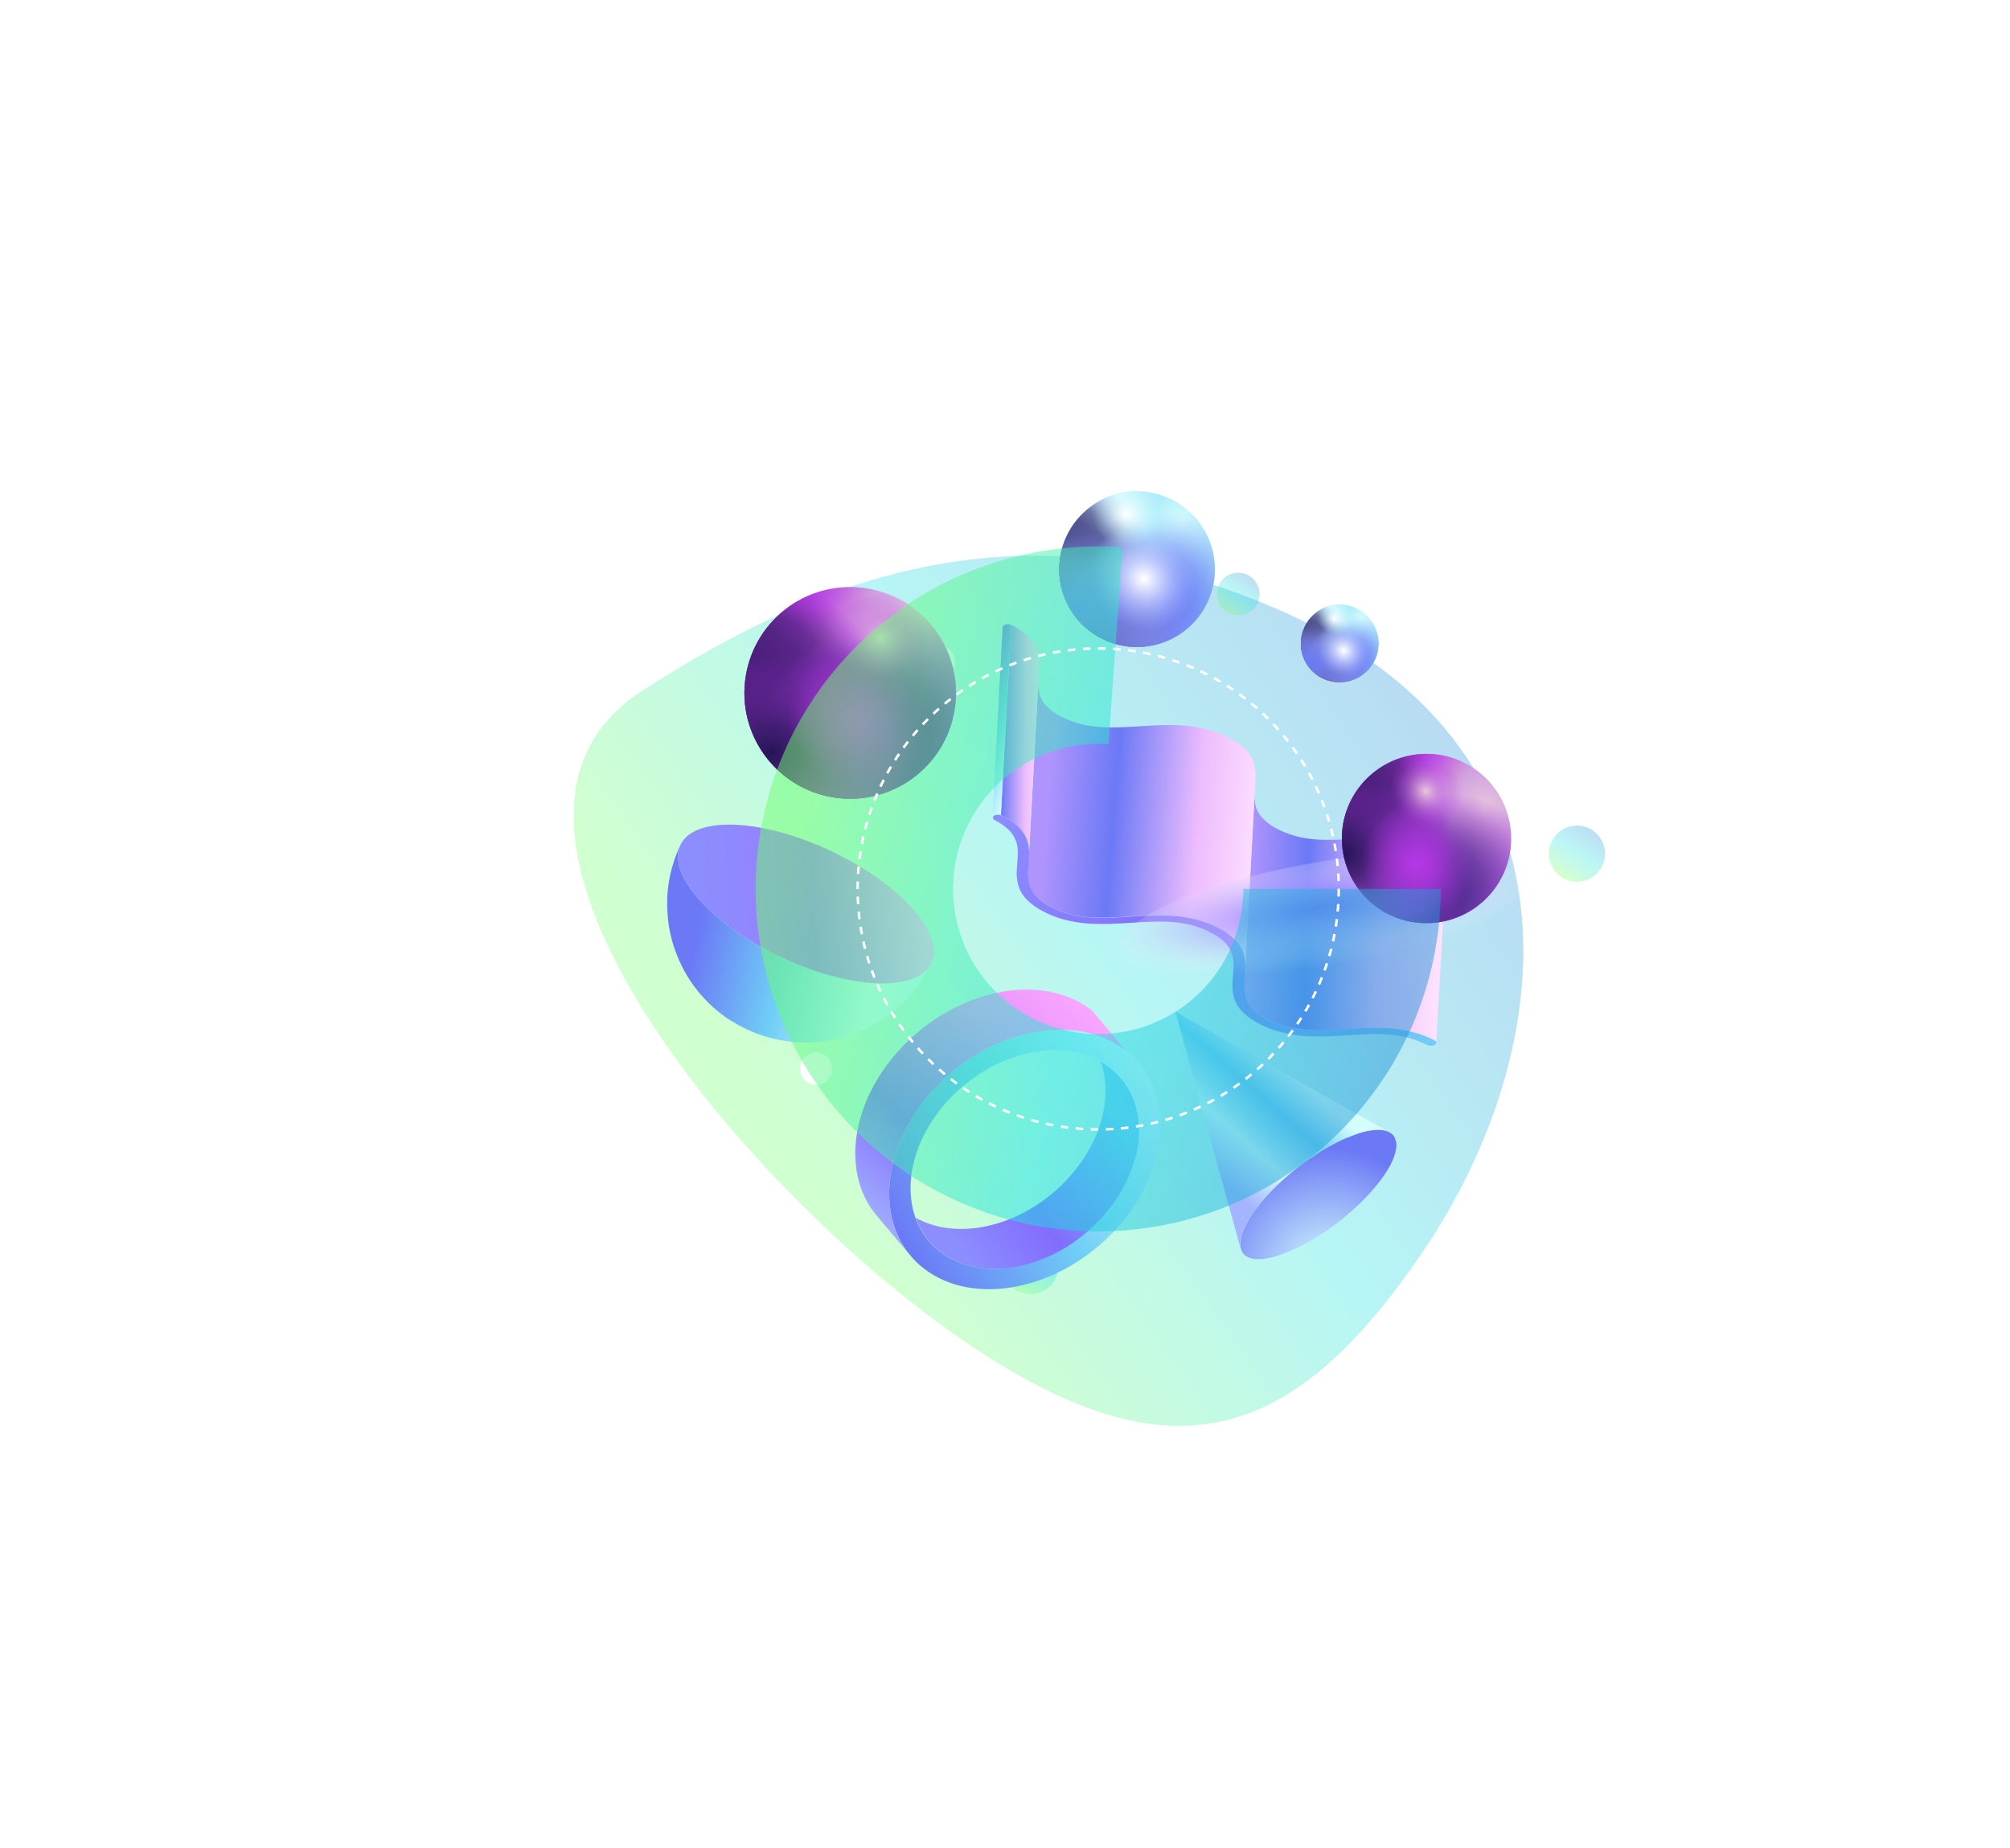 <svg width="798" height="734" viewBox="0 0 798 734" fill="none" xmlns="http://www.w3.org/2000/svg">
<g opacity="0.8">
<g opacity="0.4" filter="url(#filter0_f_768_40619)">
<path d="M565.545 496.084C512.129 575.302 462.374 589.404 376.552 528.21C290.731 467.015 174.17 326.179 254.965 274.312C331.377 224.728 411.43 200.147 507.067 241.873C633.486 296.511 618.96 416.866 565.545 496.084Z" fill="url(#paint0_linear_768_40619)"/>
</g>
</g>
<ellipse opacity="0.3" cx="626.084" cy="339.007" rx="11.168" ry="11.168" transform="rotate(-71.535 626.084 339.007)" fill="url(#paint1_linear_768_40619)"/>
<ellipse opacity="0.3" cx="409.103" cy="502.724" rx="11.168" ry="11.168" transform="rotate(-71.535 409.103 502.724)" fill="url(#paint2_linear_768_40619)"/>
<circle opacity="0.8" cx="372.815" cy="262.912" r="6.417" transform="rotate(-71.535 372.815 262.912)" fill="white"/>
<circle cx="324.037" cy="424.386" r="6.417" transform="rotate(-71.535 324.037 424.386)" fill="white"/>
<ellipse opacity="0.3" cx="491.566" cy="235.91" rx="8.479" ry="8.479" transform="rotate(-71.535 491.566 235.91)" fill="url(#paint3_linear_768_40619)"/>
<path d="M441.727 255.371C457.927 260.723 475.4 251.926 480.753 235.722C486.107 219.518 477.313 202.043 461.113 196.691C444.913 191.339 427.44 200.136 422.087 216.34C416.734 232.544 425.527 250.019 441.727 255.371Z" fill="url(#paint4_radial_768_40619)"/>
<path d="M441.727 255.371C457.927 260.723 475.4 251.926 480.753 235.722C486.107 219.518 477.313 202.043 461.113 196.691C444.913 191.339 427.44 200.136 422.087 216.34C416.734 232.544 425.527 250.019 441.727 255.371Z" fill="url(#paint5_radial_768_40619)"/>
<path d="M441.727 255.371C457.927 260.723 475.4 251.926 480.753 235.722C486.107 219.518 477.313 202.043 461.113 196.691C444.913 191.339 427.44 200.136 422.087 216.34C416.734 232.544 425.527 250.019 441.727 255.371Z" fill="url(#paint6_radial_768_40619)"/>
<path d="M441.727 255.371C457.927 260.723 475.4 251.926 480.753 235.722C486.107 219.518 477.313 202.043 461.113 196.691C444.913 191.339 427.44 200.136 422.087 216.34C416.734 232.544 425.527 250.019 441.727 255.371Z" fill="url(#paint7_radial_768_40619)"/>
<path d="M441.727 255.371C457.927 260.723 475.4 251.926 480.753 235.722C486.107 219.518 477.313 202.043 461.113 196.691C444.913 191.339 427.44 200.136 422.087 216.34C416.734 232.544 425.527 250.019 441.727 255.371Z" fill="url(#paint8_radial_768_40619)"/>
<path d="M441.727 255.371C457.927 260.723 475.4 251.926 480.753 235.722C486.107 219.518 477.313 202.043 461.113 196.691C444.913 191.339 427.44 200.136 422.087 216.34C416.734 232.544 425.527 250.019 441.727 255.371Z" fill="url(#paint9_radial_768_40619)"/>
<path d="M441.727 255.371C457.927 260.723 475.4 251.926 480.753 235.722C486.107 219.518 477.313 202.043 461.113 196.691C444.913 191.339 427.44 200.136 422.087 216.34C416.734 232.544 425.527 250.019 441.727 255.371Z" fill="url(#paint10_radial_768_40619)"/>
<path d="M441.727 255.371C457.927 260.723 475.4 251.926 480.753 235.722C486.107 219.518 477.313 202.043 461.113 196.691C444.913 191.339 427.44 200.136 422.087 216.34C416.734 232.544 425.527 250.019 441.727 255.371Z" fill="url(#paint11_radial_768_40619)"/>
<path d="M527.05 270.162C535.145 272.837 543.875 268.441 546.55 260.345C549.225 252.248 544.831 243.517 536.737 240.842C528.642 238.168 519.912 242.564 517.237 250.66C514.562 258.757 518.955 267.488 527.05 270.162Z" fill="url(#paint12_radial_768_40619)"/>
<path d="M527.05 270.162C535.145 272.837 543.875 268.441 546.55 260.345C549.225 252.248 544.831 243.517 536.737 240.842C528.642 238.168 519.912 242.564 517.237 250.66C514.562 258.757 518.955 267.488 527.05 270.162Z" fill="url(#paint13_radial_768_40619)"/>
<path d="M527.05 270.162C535.145 272.837 543.875 268.441 546.55 260.345C549.225 252.248 544.831 243.517 536.737 240.842C528.642 238.168 519.912 242.564 517.237 250.66C514.562 258.757 518.955 267.488 527.05 270.162Z" fill="url(#paint14_radial_768_40619)"/>
<path d="M527.05 270.162C535.145 272.837 543.875 268.441 546.55 260.345C549.225 252.248 544.831 243.517 536.737 240.842C528.642 238.168 519.912 242.564 517.237 250.66C514.562 258.757 518.955 267.488 527.05 270.162Z" fill="url(#paint15_radial_768_40619)"/>
<path d="M527.05 270.162C535.145 272.837 543.875 268.441 546.55 260.345C549.225 252.248 544.831 243.517 536.737 240.842C528.642 238.168 519.912 242.564 517.237 250.66C514.562 258.757 518.955 267.488 527.05 270.162Z" fill="url(#paint16_radial_768_40619)"/>
<path d="M527.05 270.162C535.145 272.837 543.875 268.441 546.55 260.345C549.225 252.248 544.831 243.517 536.737 240.842C528.642 238.168 519.912 242.564 517.237 250.66C514.562 258.757 518.955 267.488 527.05 270.162Z" fill="url(#paint17_radial_768_40619)"/>
<path d="M527.05 270.162C535.145 272.837 543.875 268.441 546.55 260.345C549.225 252.248 544.831 243.517 536.737 240.842C528.642 238.168 519.912 242.564 517.237 250.66C514.562 258.757 518.955 267.488 527.05 270.162Z" fill="url(#paint18_radial_768_40619)"/>
<path d="M527.05 270.162C535.145 272.837 543.875 268.441 546.55 260.345C549.225 252.248 544.831 243.517 536.737 240.842C528.642 238.168 519.912 242.564 517.237 250.66C514.562 258.757 518.955 267.488 527.05 270.162Z" fill="url(#paint19_radial_768_40619)"/>
<path d="M551.725 449.713C551.669 449.682 551.608 449.661 551.554 449.637C551.414 449.558 551.269 449.486 551.12 449.423L550.828 449.305C550.671 449.241 550.502 449.191 550.332 449.141L550.038 449.041L549.433 448.911C549.355 448.94 549.261 448.879 549.167 448.862L548.238 448.74L548.137 448.778C547.847 448.757 547.551 448.746 547.241 448.741L546.881 448.746L546.166 448.771L545.737 448.802L545.022 448.872L544.557 448.926L543.797 449.04L543.315 449.118L542.441 449.301L542.04 449.384C541.596 449.491 541.151 449.599 540.69 449.731L540.605 449.764C540.189 449.922 539.736 450.007 539.296 450.149L538.826 450.328C538.502 450.451 538.171 450.534 537.837 450.652L535.68 451.476L534.678 451.858L534.07 452.09L532.964 452.592L532.424 452.798C531.854 453.015 531.317 453.318 530.742 453.616C514.108 461.951 497.319 478 493.222 489.443C493.099 489.79 492.991 490.132 492.892 490.452C492.855 490.563 492.841 490.665 492.804 490.777C492.767 490.888 492.684 491.202 492.638 491.405L492.565 491.768C492.528 491.95 492.487 492.142 492.466 492.318C492.445 492.494 492.427 492.563 492.411 492.684C492.395 492.804 492.363 493.02 492.351 493.174C492.34 493.329 492.338 493.418 492.338 493.532C492.338 493.647 492.322 493.839 492.318 493.99C492.314 494.142 492.323 494.209 492.33 494.321C492.337 494.433 492.345 494.616 492.354 494.754C492.362 494.892 492.381 494.964 492.393 495.065C492.405 495.166 492.444 495.337 492.468 495.469C492.492 495.601 492.539 495.654 492.532 495.754L492.571 495.854C486.183 472.689 479.796 449.524 473.408 426.359C471.145 418.147 468.888 409.921 466.637 401.68L488.016 413.756C509.258 425.748 530.494 437.734 551.725 449.713Z" fill="url(#paint20_linear_768_40619)"/>
<path d="M553.799 451.889C553.772 451.819 553.749 451.758 553.725 451.696C553.64 451.538 553.544 451.386 553.437 451.241C553.437 451.241 553.419 451.195 553.41 451.172C553.289 451.011 553.16 450.857 553.023 450.71L552.892 450.575C552.793 450.48 552.685 450.38 552.579 450.288L552.401 450.144L552.072 449.908L551.866 449.784L551.577 449.629C551.436 449.55 551.291 449.478 551.142 449.415L550.85 449.297C550.694 449.233 550.524 449.183 550.363 449.13C550.262 449.096 550.16 449.067 550.056 449.044L549.458 448.91L549.189 448.854C548.89 448.809 548.583 448.768 548.263 448.74L548.138 448.734C547.855 448.71 547.559 448.699 547.241 448.697L546.881 448.702L546.167 448.727L545.737 448.759L545.022 448.829L544.558 448.883L543.79 448.999L543.326 449.079C543.036 449.128 542.744 449.195 542.449 449.255L542.032 449.343C541.596 449.448 541.151 449.556 540.698 449.685L540.605 449.72L539.296 450.105L538.826 450.284L537.855 450.655L537.293 450.87L535.752 451.458L534.758 451.837L534.134 452.075L533.033 452.566L532.508 452.81C531.938 453.028 531.395 453.341 530.833 453.626C514.202 461.969 497.403 478.013 493.316 489.461C493.197 489.797 493.087 490.131 492.994 490.466C492.957 490.578 492.935 490.683 492.903 490.784C492.871 490.884 492.786 491.217 492.743 491.427C492.7 491.638 492.693 491.667 492.667 491.783C492.64 491.899 492.589 492.157 492.56 492.336L492.513 492.698L492.453 493.189C492.448 493.315 492.44 493.432 492.44 493.547C492.439 493.662 492.424 493.853 492.42 494.005C492.416 494.157 492.427 494.232 492.432 494.336C492.436 494.44 492.447 494.63 492.463 494.765C492.48 494.9 492.483 494.979 492.495 495.08C492.507 495.181 492.546 495.352 492.57 495.484C492.594 495.616 492.638 495.661 492.634 495.768C492.631 495.876 492.758 496.092 492.817 496.246L492.855 496.346C492.912 496.542 492.985 496.733 493.073 496.917C493.088 496.969 493.108 497.021 493.131 497.071C493.2 497.199 493.277 497.323 493.361 497.442L493.475 497.602C493.563 497.721 493.657 497.835 493.756 497.945L493.855 498.066C493.997 498.206 494.136 498.338 494.29 498.465L494.387 498.534C494.515 498.638 494.65 498.737 494.791 498.83L494.963 498.932C495.091 499.007 495.225 499.079 495.364 499.15L495.537 499.234C495.729 499.32 495.92 499.405 496.124 499.478C496.339 499.555 496.566 499.618 496.801 499.678L497.007 499.732L497.531 499.832L497.775 499.872C497.972 499.902 498.177 499.93 498.387 499.947L498.562 499.968L499.389 500.006L499.608 500.002L500.276 499.994L500.581 499.984L501.26 499.936L501.533 499.912C501.847 499.88 502.174 499.835 502.509 499.786L502.617 499.745L503.529 499.591L503.865 499.525L504.634 499.364L504.983 499.284L505.938 499.034L506.092 498.975L507.249 498.631L507.58 498.504L508.466 498.21L508.859 498.06L509.791 497.705L510.114 497.581L511.401 497.09L511.678 496.984L512.734 496.537L513.181 496.366L514.156 495.915L514.588 495.75L515.981 495.077C532.613 486.734 549.409 470.683 553.496 459.235C553.61 458.909 553.716 458.586 553.795 458.238L553.884 457.939L554.047 457.303C554.076 457.195 554.095 457.082 554.117 456.976L554.228 456.413L554.274 456.095C554.308 455.905 554.323 455.714 554.342 455.531L554.367 455.274C554.377 455.023 554.382 454.782 554.383 454.553C554.381 454.536 554.375 454.52 554.365 454.506C554.363 454.264 554.348 454.023 554.319 453.783C554.31 453.71 554.297 453.638 554.281 453.568C554.263 453.406 554.231 453.251 554.201 453.104C554.171 452.956 554.142 452.95 554.113 452.872C554.083 452.795 554.013 452.61 553.965 452.487C553.918 452.364 553.907 452.333 553.88 452.264C553.854 452.194 553.857 452.017 553.799 451.889Z" fill="url(#paint21_radial_768_40619)"/>
<path d="M450.186 461.907L450.434 461.156C450.572 460.738 450.706 460.333 450.828 459.963C450.95 459.593 451.005 459.426 451.092 459.164C451.179 458.901 451.285 458.38 451.379 457.935C451.473 457.49 451.497 457.379 451.551 457.093C451.606 456.806 451.7 456.321 451.759 455.944C451.818 455.566 451.853 455.379 451.892 455.101C451.931 454.823 452.001 454.33 452.048 453.949C452.094 453.567 452.11 453.4 452.137 453.118C452.164 452.836 452.21 452.335 452.245 451.95C452.28 451.564 452.287 451.421 452.295 451.159C452.302 450.897 452.324 450.349 452.339 449.943C452.354 449.538 452.354 449.459 452.353 449.22C452.348 448.755 452.343 448.291 452.326 447.822C452.377 447.667 452.321 447.476 452.32 447.317C452.291 446.686 452.25 446.05 452.177 445.431C452.17 445.288 452.155 445.146 452.132 445.006C452.079 444.525 452.026 444.045 451.941 443.62C451.897 443.393 451.865 443.171 451.817 442.957C451.768 442.742 451.691 442.174 451.607 441.789C451.523 441.404 451.503 441.305 451.446 441.075C451.39 440.844 451.286 440.36 451.193 439.999L450.985 439.268C450.889 438.919 450.777 438.578 450.672 438.252L450.428 437.51C450.312 437.18 450.18 436.859 450.052 436.526L449.768 435.823L449.337 434.847L449.017 434.173C448.862 433.843 448.678 433.518 448.506 433.197L448.179 432.586L447.537 431.527L447.234 431.043C446.911 430.539 446.56 430.04 446.201 429.564L446.078 429.417C444.557 427.405 442.778 425.602 440.785 424.056C439.576 423.092 438.292 422.226 436.945 421.465C441.899 435.34 437.37 453.572 423.808 468.197C406.538 486.837 380.593 493.137 363.599 483.593C364.119 485.056 364.751 486.477 365.489 487.843C366.456 489.625 367.603 491.304 368.914 492.851L369.185 493.152L370.101 494.143L370.507 494.555C370.794 494.848 371.109 495.137 371.411 495.422L371.817 495.795C372.259 496.179 372.713 496.567 373.187 496.935C389.891 509.956 418.622 504.193 437.258 484.099C437.829 483.493 438.36 482.888 438.89 482.283L439.397 481.67C439.745 481.256 440.082 480.837 440.419 480.419C440.617 480.18 440.803 479.938 440.989 479.695C441.175 479.452 441.575 478.922 441.86 478.54L442.425 477.748C442.695 477.374 442.948 477.008 443.189 476.677L443.739 475.854C443.981 475.483 444.222 475.113 444.444 474.763L444.846 473.785C445.076 473.411 445.293 473.033 445.503 472.678C445.712 472.324 445.815 472.133 445.957 471.863C446.1 471.592 446.38 471.063 446.59 470.669C446.799 470.275 446.866 470.152 446.997 469.878C447.127 469.603 447.412 469.022 447.605 468.597C447.684 468.358 447.838 468.131 447.941 467.9C448.126 467.34 448.411 466.799 448.644 466.254C448.683 466.135 448.723 466.015 448.762 465.896C448.987 465.216 449.279 464.572 449.515 463.896L449.709 463.311C449.874 462.85 450.044 462.377 450.186 461.907Z" fill="url(#paint22_linear_768_40619)"/>
<path d="M452.016 422.011L451.701 421.643C451.355 421.25 450.996 420.854 450.618 420.478L450.132 419.986C449.786 419.634 449.423 419.289 449.057 418.956L448.579 418.521C448.058 418.057 447.556 417.614 446.951 417.162C427.138 401.699 393.024 408.542 370.906 432.407C370.248 433.116 369.603 433.829 368.977 434.562L368.379 435.29C367.967 435.776 367.556 436.262 367.168 436.755C366.938 437.05 366.708 437.345 366.495 437.631C366.136 438.077 365.787 438.531 365.45 438.993L364.781 439.936C364.464 440.374 364.159 440.816 363.855 441.258C363.55 441.7 363.416 441.907 363.202 442.233C362.988 442.559 362.632 443.116 362.351 443.566L361.75 444.545C361.481 444.999 361.224 445.456 360.959 445.898C360.694 446.34 360.596 446.558 360.41 446.881L359.667 448.289C359.56 448.611 359.342 448.91 359.184 449.228C358.939 449.729 358.694 450.23 358.457 450.748L358.062 451.583C357.782 452.231 357.506 452.868 357.237 453.52C357.19 453.663 357.143 453.806 357.095 453.949C356.827 454.761 356.492 455.536 356.212 456.304L355.983 456.996C355.798 457.556 355.613 458.117 355.428 458.678L355.132 459.572C354.974 460.049 354.813 460.539 354.727 461.039L354.483 462.017C354.333 462.471 354.267 462.952 354.165 463.421C354.063 463.89 354.027 464.076 353.969 464.414C353.91 464.752 353.784 465.333 353.714 465.786C353.644 466.239 353.613 466.453 353.558 466.779C353.503 467.105 353.429 467.689 353.371 468.146C353.312 468.603 353.297 468.81 353.27 469.132C353.243 469.454 353.177 470.054 353.146 470.507C353.116 470.96 353.096 471.139 353.085 471.453C353.074 471.766 353.044 472.418 353.029 472.903C353.03 473.181 353.015 473.467 353.012 473.757C353.013 474.313 353.027 474.873 353.044 475.421C353.056 475.624 353.057 475.823 353.057 476.021C353.099 476.776 353.145 477.519 353.218 478.258C353.23 478.424 353.25 478.59 353.279 478.754C353.34 479.33 353.405 479.894 353.494 480.466C353.526 480.728 353.583 480.998 353.631 481.252C353.679 481.506 353.788 482.177 353.869 482.654L354.062 483.511C354.158 483.94 354.259 484.357 354.371 484.778L354.612 485.651C354.728 486.06 354.86 486.461 354.992 486.862C355.124 487.263 355.184 487.441 355.276 487.723L355.72 488.902L356.052 489.739C356.228 490.128 356.392 490.513 356.572 490.89L356.939 491.699L357.562 492.858C357.681 493.096 357.809 493.35 357.945 493.58C358.081 493.81 358.456 494.436 358.715 494.853L359.062 495.404C359.457 496.011 359.859 496.594 360.302 497.137L360.441 497.315C362.251 499.7 364.363 501.839 366.725 503.678C386.542 519.13 420.641 512.295 442.767 488.446C462.778 466.874 466.22 438.638 452.016 422.011ZM373.039 496.899C372.566 496.531 372.112 496.143 371.67 495.759L371.264 495.387C370.961 495.101 370.647 494.812 370.36 494.519L369.954 494.107L369.038 493.116L368.767 492.815C367.456 491.268 366.308 489.59 365.342 487.807C364.603 486.441 363.972 485.02 363.452 483.557C358.487 469.678 363.019 451.434 376.566 436.817C393.848 418.181 419.804 411.885 436.798 421.429C438.144 422.19 439.428 423.057 440.637 424.021C442.63 425.566 444.41 427.369 445.93 429.381L446.054 429.528C446.412 430.004 446.763 430.503 447.086 431.007L447.389 431.491L448.032 432.55L448.359 433.161C448.531 433.482 448.714 433.807 448.87 434.137L449.189 434.811L449.621 435.787L449.905 436.49C450.033 436.823 450.165 437.145 450.281 437.474L450.525 438.216C450.629 438.542 450.741 438.883 450.837 439.233L451.046 439.963C451.138 440.324 451.219 440.682 451.299 441.039C451.379 441.396 451.419 441.515 451.46 441.754C451.5 441.992 451.613 442.532 451.669 442.921C451.726 443.31 451.75 443.358 451.794 443.584C451.863 444.057 451.916 444.537 451.984 444.97C452.007 445.111 452.022 445.253 452.029 445.395C452.102 446.015 452.144 446.65 452.173 447.282C452.126 447.425 452.17 447.611 452.178 447.786C452.195 448.255 452.201 448.72 452.206 449.185C452.206 449.423 452.191 449.669 452.192 449.908C452.192 450.146 452.174 450.722 452.147 451.123C452.12 451.525 452.117 451.656 452.098 451.914C452.078 452.172 452.036 452.701 451.989 453.082C451.943 453.464 451.939 453.635 451.9 453.913C451.861 454.191 451.807 454.676 451.744 455.066C451.682 455.455 451.666 455.622 451.612 455.908C451.557 456.194 451.478 456.671 451.404 457.057C451.33 457.442 451.298 457.617 451.231 457.9C451.165 458.182 451.063 458.691 450.945 459.128C450.827 459.565 450.767 459.665 450.681 459.927C450.594 460.19 450.413 460.738 450.286 461.12L450.038 461.872C449.884 462.337 449.727 462.814 449.573 463.279L449.38 463.864C449.155 464.544 448.935 465.212 448.626 465.864C448.587 465.983 448.548 466.103 448.508 466.222L447.805 467.869C447.727 468.107 447.584 468.338 447.47 468.565C447.324 469.006 447.067 469.424 446.861 469.846C446.656 470.267 446.593 470.379 446.454 470.637C446.316 470.896 446.047 471.429 445.822 471.831C445.596 472.233 445.521 472.38 445.367 472.647C445.213 472.913 444.928 473.415 444.711 473.753L444.2 474.577C443.967 474.963 443.726 475.333 443.496 475.667L442.946 476.491C442.689 476.869 442.436 477.235 442.182 477.562L441.616 478.354C441.331 478.736 441.034 479.114 440.746 479.508C440.457 479.902 440.373 479.994 440.175 480.233C439.839 480.651 439.502 481.069 439.154 481.483L438.647 482.096C438.116 482.702 437.586 483.307 437.015 483.912C418.475 504.157 389.732 509.916 373.027 496.895L373.039 496.899Z" fill="url(#paint23_linear_768_40619)"/>
<path d="M359.061 495.405L358.714 494.853C358.455 494.437 358.184 494.016 357.944 493.58C357.705 493.144 357.681 493.096 357.561 492.858L356.938 491.7L356.571 490.89C356.391 490.513 356.227 490.128 356.052 489.74L355.72 488.902L355.276 487.724C355.184 487.442 355.08 487.156 354.992 486.862C354.903 486.569 354.727 486.06 354.611 485.652L354.37 484.778C354.258 484.357 354.158 483.941 354.061 483.512L353.868 482.654C353.78 482.202 353.695 481.737 353.63 481.252C353.566 480.768 353.526 480.728 353.493 480.466C353.405 479.894 353.339 479.33 353.278 478.754C353.25 478.59 353.23 478.424 353.218 478.258C353.144 477.519 353.099 476.777 353.057 476.022C353.056 475.823 353.056 475.625 353.043 475.422C353.026 474.874 353.013 474.314 353.011 473.757C353.014 473.467 353.03 473.181 353.029 472.903C353.044 472.419 353.054 471.946 353.085 471.453C353.115 470.96 353.119 470.829 353.146 470.507C353.173 470.185 353.223 469.593 353.269 469.132C353.316 468.671 353.339 468.481 353.37 468.147C353.401 467.813 353.483 467.245 353.557 466.78C353.631 466.315 353.655 466.124 353.714 465.786C353.772 465.448 353.87 464.872 353.968 464.415C354.066 463.958 354.094 463.755 354.164 463.421C354.235 463.087 354.368 462.483 354.482 462.018L354.726 461.04C354.884 460.563 355.045 460.074 355.131 459.573L355.427 458.678C355.612 458.117 355.797 457.557 355.983 456.996L356.211 456.304C356.475 455.505 356.739 454.706 357.095 453.95C357.142 453.807 357.189 453.664 357.237 453.52C357.457 452.852 357.782 452.232 358.062 451.583L358.457 450.748C358.694 450.231 358.939 449.73 359.184 449.228C359.294 448.894 359.512 448.596 359.666 448.29L360.409 446.881C360.595 446.559 360.785 446.225 360.959 445.898C361.133 445.572 361.481 444.999 361.75 444.546L362.351 443.567C362.632 443.117 362.92 442.683 363.201 442.233C363.482 441.784 363.641 441.585 363.854 441.258C364.068 440.932 364.464 440.375 364.78 439.937L365.449 438.993C365.784 438.54 366.133 438.086 366.494 437.632C366.708 437.345 366.937 437.051 367.167 436.756C367.555 436.262 367.967 435.776 368.379 435.291L368.977 434.562C369.602 433.829 370.248 433.116 370.905 432.407C393.024 408.542 427.138 401.699 446.951 417.163L433.508 401.237C413.695 385.773 379.561 392.676 357.466 416.47C337.491 438.013 334.021 466.174 348.113 482.817L361.568 498.707C361.172 498.25 360.798 497.782 360.444 497.304L360.305 497.125C359.859 496.594 359.456 496.011 359.061 495.405Z" fill="url(#paint24_linear_768_40619)"/>
<path d="M494.308 383.144C494.256 383.299 494.309 383.502 494.313 383.688L494.308 383.104L494.308 383.144Z" fill="#FFD576"/>
<path d="M494.288 384.805C494.291 384.554 494.306 384.308 494.313 384.046C494.322 384.26 494.291 384.554 494.288 384.805Z" fill="#FFD576"/>
<path d="M570.222 414.099C570.221 414.046 570.212 413.994 570.194 413.944L570.226 413.849L570.142 413.702L570.082 413.603L569.923 413.445L569.827 413.413L569.497 413.211C567.802 412.328 566.047 411.567 564.244 410.933C559.353 409.285 554.24 408.385 549.08 408.265C545.33 408.125 541.62 408.262 537.994 408.466C532.593 408.799 527.268 409.223 522.199 409.149C519.708 409.097 517.222 408.873 514.762 408.478C512.315 408.131 509.908 407.544 507.576 406.726C506.027 406.194 504.522 405.542 503.074 404.776C501.002 403.757 499.1 402.423 497.436 400.822C495.422 398.852 494.2 396.213 494 393.403C493.946 392.857 493.919 392.31 493.921 391.762C493.976 391.595 493.928 391.381 493.927 391.182C493.927 390.983 493.945 390.447 493.964 390.069C494.005 389.183 494.071 388.266 494.148 387.352C494.198 386.68 494.251 385.997 494.289 385.321C494.289 385.321 494.321 385.226 494.337 385.178C494.35 385.062 494.358 384.945 494.36 384.828L496.619 343.235L498.071 316.419C498.08 316.911 498.105 317.396 498.15 317.861C498.351 320.668 499.575 323.304 501.589 325.268C503.245 326.883 505.145 328.225 507.22 329.246C508.675 329.997 510.18 330.644 511.725 331.184C514.059 331.994 516.464 332.585 518.908 332.948C521.368 333.295 523.848 333.478 526.333 333.496C531.401 333.57 536.695 333.122 542.128 332.813C545.754 332.609 549.467 332.459 553.217 332.6C558.377 332.718 563.49 333.622 568.377 335.28C570.183 335.908 571.938 336.669 573.63 337.558C573.841 337.632 574.026 337.765 574.162 337.942C574.299 338.118 574.381 338.331 574.4 338.553L572.079 381.251L570.222 414.099Z" fill="url(#paint25_linear_768_40619)"/>
<path d="M489.711 385.528C489.761 384.658 489.79 383.808 489.796 382.91L489.424 389.641C489.452 389.558 489.479 389.474 489.507 389.391C489.541 388.806 489.579 388.21 489.625 387.63C489.672 387.05 489.662 386.24 489.711 385.528Z" fill="#FFD576"/>
<path d="M494.289 384.805C494.308 384.547 494.311 384.296 494.315 384.046C494.318 383.796 494.314 383.808 494.314 383.688C494.313 383.569 494.309 383.303 494.312 383.093C494.301 383.004 494.299 382.915 494.308 382.826C494.299 382.746 494.295 382.665 494.295 382.584C494.278 382.235 494.253 381.869 494.217 381.5C494.198 381.414 494.187 381.326 494.184 381.238L494.063 380.404L493.983 380.046C493.934 379.792 493.878 379.522 493.814 379.276C493.75 379.03 493.746 379.042 493.718 378.927C493.613 378.562 493.497 378.192 493.353 377.827C492.625 376.023 491.529 374.391 490.135 373.033C488.202 371.186 486.001 369.642 483.605 368.454C481.915 367.572 480.163 366.812 478.364 366.18C473.475 364.529 468.364 363.625 463.204 363.5C459.438 363.368 455.741 363.509 452.115 363.713C446.717 364.034 441.388 364.47 436.32 364.396C433.835 364.384 431.354 364.201 428.894 363.848C426.449 363.494 424.042 362.908 421.708 362.096C420.164 361.552 418.66 360.9 417.207 360.146C415.132 359.125 413.232 357.783 411.576 356.168C409.561 354.209 408.336 351.577 408.133 348.773C408.076 348.224 408.059 347.676 408.049 347.144C408.049 346.945 408.06 346.751 408.068 346.568C408.075 346.385 408.074 345.829 408.093 345.451C408.138 344.553 408.215 343.639 408.284 342.71C408.334 342.038 408.368 341.414 408.426 340.679L408.473 340.536L410.684 299.932L412.22 271.82C412.225 272.285 412.23 272.75 412.283 273.231C412.488 276.037 413.711 278.671 415.722 280.638C417.384 282.244 419.285 283.581 421.357 284.604C422.812 285.353 424.316 286.004 425.858 286.554C428.192 287.366 430.598 287.953 433.044 288.306C435.504 288.653 437.985 288.836 440.469 288.854C445.534 288.94 450.827 288.492 456.264 288.171C459.89 287.967 463.588 287.826 467.35 287.97C472.51 288.091 477.622 288.99 482.514 290.638C484.31 291.278 486.062 292.033 487.759 292.9C490.154 294.092 492.354 295.64 494.285 297.491C495.678 298.849 496.774 300.481 497.503 302.285C498.351 304.68 498.664 307.231 498.42 309.76L498.048 316.411L496.596 343.227L494.289 384.805Z" fill="url(#paint26_linear_768_40619)"/>
<path d="M408.472 338.538L408.473 339.055C408.528 338.888 408.476 338.685 408.472 338.498L408.472 338.538Z" fill="#FFD576"/>
<path d="M403.866 340.826C403.923 339.972 403.953 339.122 403.935 338.295L403.571 345.002L403.586 344.716L403.709 343.024C403.766 342.289 403.824 341.553 403.866 340.826Z" fill="#FFD576"/>
<path d="M408.429 340.508C408.44 340.4 408.445 340.291 408.444 340.183C408.448 339.932 408.467 339.674 408.47 339.424L408.473 339.054C408.481 338.867 408.476 338.68 408.46 338.494C408.472 338.392 408.471 338.289 408.455 338.188C408.475 338.128 408.502 338.045 408.463 337.966C408.438 337.6 408.413 337.235 408.372 336.877L408.344 336.603C408.303 336.325 408.275 336.051 408.219 335.781L408.154 335.416C408.098 335.146 408.034 334.9 407.961 334.638C407.944 334.52 407.915 334.405 407.877 334.292C407.773 333.927 407.657 333.558 407.513 333.193C406.784 331.389 405.688 329.756 404.295 328.399C402.263 326.46 399.933 324.859 397.395 323.658L399.006 294.037L401.501 248.088C404.039 249.29 406.369 250.89 408.401 252.829C409.799 254.183 410.896 255.816 411.619 257.623C412.467 260.026 412.777 262.586 412.528 265.121L412.176 271.793L410.64 299.904L408.429 340.508Z" fill="url(#paint27_linear_768_40619)"/>
<path d="M394.045 324.43C394.053 324.384 394.068 324.34 394.088 324.299C394.088 324.299 394.108 324.239 394.12 324.203C394.152 324.155 394.189 324.109 394.231 324.068L394.258 323.984L394.516 323.805C394.951 323.591 395.425 323.466 395.909 323.437C396.394 323.409 396.879 323.477 397.336 323.638L401.442 248.069C400.984 247.907 400.499 247.839 400.015 247.868C399.531 247.896 399.057 248.021 398.622 248.235C398.472 248.306 398.341 248.413 398.244 248.547C398.146 248.682 398.084 248.839 398.064 249.004L393.998 324.653C394 324.627 394.008 324.603 394.022 324.581C394.022 324.581 394.033 324.466 394.045 324.43Z" fill="url(#paint28_linear_768_40619)"/>
<path d="M570.215 414.044C570.236 414.003 570.25 413.958 570.258 413.913L570.286 413.829L570.206 413.67L570.134 413.567L569.987 413.413L569.891 413.381C569.786 413.297 569.673 413.225 569.553 413.164C567.863 412.281 566.111 411.522 564.312 410.89C559.421 409.243 554.311 408.34 549.152 408.21C545.386 408.077 541.688 408.218 538.062 408.423C532.661 408.755 527.332 409.191 522.267 409.106C519.783 409.087 517.302 408.904 514.842 408.558C512.398 408.198 509.992 407.612 507.656 406.805C506.114 406.256 504.61 405.604 503.155 404.855C501.082 403.834 499.181 402.497 497.52 400.89C495.509 398.918 494.288 396.279 494.085 393.47C494.028 392.925 494.002 392.377 494.005 391.83C494.06 391.663 494.012 391.448 494.008 391.261C494.003 391.075 494.018 390.511 494.048 390.137C494.089 389.268 494.15 388.362 494.232 387.419C494.286 386.696 494.343 385.961 494.377 385.218C494.409 385.122 494.444 385.015 494.396 384.88C494.348 384.745 494.415 384.383 494.422 384.121L494.421 383.764C494.417 383.577 494.412 383.39 494.416 383.219C494.419 383.049 494.419 383.009 494.411 382.913C494.402 382.829 494.399 382.744 494.402 382.659C494.389 382.298 494.361 381.944 494.32 381.587L494.292 381.313L494.166 380.491L494.09 380.121C494.042 379.867 493.981 379.609 493.909 379.347L493.825 379.002C493.722 378.627 493.597 378.258 493.449 377.898C492.729 376.094 491.636 374.462 490.243 373.108C488.313 371.256 486.111 369.712 483.713 368.529C482.022 367.647 480.271 366.887 478.472 366.255C473.58 364.608 468.468 363.708 463.307 363.587C459.546 363.443 455.848 363.584 452.222 363.788C446.821 364.121 441.491 364.557 436.427 364.471C433.942 364.453 431.462 364.27 429.002 363.923C426.556 363.57 424.15 362.983 421.816 362.171C420.274 361.622 418.77 360.97 417.314 360.221C415.242 359.198 413.341 357.861 411.68 356.256C409.669 354.285 408.443 351.651 408.228 348.844C408.183 348.3 408.162 347.763 408.161 347.207C408.156 347.02 408.168 346.826 408.167 346.627C408.167 346.428 408.181 345.904 408.196 345.539C408.245 344.629 408.322 343.715 408.388 342.797C408.453 341.879 408.499 341.338 408.545 340.599L408.552 340.258C408.571 339.999 408.574 339.749 408.578 339.499L408.581 339.129L408.579 338.613L408.574 338.267C408.594 338.208 408.618 338.136 408.558 338.037C408.545 337.675 408.52 337.31 408.48 336.953L408.451 336.678C408.411 336.401 408.382 336.126 408.326 335.856L408.261 335.491L408.081 334.717C408.053 334.602 408.024 334.487 407.984 334.368C407.88 334.002 407.764 333.633 407.62 333.268C406.895 331.462 405.799 329.829 404.402 328.474C402.369 326.536 400.04 324.936 397.502 323.733C397.045 323.572 396.56 323.503 396.076 323.532C395.592 323.561 395.118 323.686 394.683 323.9L394.425 324.079L394.397 324.163C394.356 324.204 394.319 324.249 394.287 324.298C394.287 324.298 394.267 324.358 394.255 324.394C394.234 324.435 394.219 324.479 394.212 324.525C394.212 324.525 394.192 324.585 394.184 324.608C394.121 324.998 394.373 325.398 394.938 325.691C397.017 326.708 398.923 328.048 400.584 329.66C402.595 331.628 403.818 334.262 404.023 337.068C404.064 337.505 404.077 337.946 404.082 338.411C404.1 339.237 404.071 340.087 404.014 340.941C403.956 341.796 403.914 342.404 403.856 343.139L403.734 344.832C403.451 347.476 403.761 350.15 404.64 352.66C405.36 354.468 406.457 356.102 407.858 357.454C409.783 359.304 411.981 360.847 414.376 362.029C416.066 362.91 417.818 363.67 419.617 364.303C424.455 365.896 429.505 366.753 434.598 366.844C438.36 366.989 442.057 366.847 445.683 366.643C451.081 366.322 456.422 365.891 461.478 365.96C463.967 365.98 466.451 366.164 468.916 366.512C471.357 366.864 473.76 367.449 476.09 368.26C477.633 368.808 479.136 369.463 480.587 370.222C482.659 371.241 484.562 372.575 486.226 374.176C488.24 376.145 489.463 378.785 489.661 381.596C489.714 382.036 489.735 382.493 489.744 382.946C489.754 383.796 489.724 384.646 489.659 385.564C489.594 386.482 489.564 386.975 489.498 387.694C489.432 388.414 489.414 388.87 489.379 389.455C489.097 392.074 489.401 394.724 490.269 397.211C490.999 399.018 492.099 400.653 493.499 402.009C495.424 403.86 497.623 405.403 500.017 406.584C501.708 407.466 503.459 408.226 505.258 408.858C510.148 410.513 515.262 411.412 520.423 411.526C524.185 411.671 527.882 411.529 531.508 411.325C536.909 410.992 542.235 410.569 547.303 410.642C549.792 410.66 552.276 410.845 554.74 411.194C557.182 411.546 559.584 412.131 561.914 412.942C563.584 413.546 565.215 414.253 566.798 415.058C567.254 415.223 567.74 415.292 568.224 415.264C568.709 415.235 569.183 415.109 569.617 414.892C569.789 414.824 569.937 414.708 570.043 414.557C570.149 414.407 570.209 414.228 570.215 414.044Z" fill="url(#paint29_linear_768_40619)"/>
<path style="mix-blend-mode:multiply" d="M537.867 387.09C587.726 379.779 626.636 363.55 624.775 350.843C622.914 338.136 580.987 333.762 531.128 341.074C481.269 348.386 442.359 364.614 444.22 377.321C446.081 390.028 488.009 394.402 537.867 387.09Z" fill="url(#paint30_radial_768_40619)"/>
<path d="M566.723 366.578C585.278 366.374 600.157 351.163 599.955 332.604C599.753 314.045 584.547 299.166 565.991 299.37C547.436 299.575 532.557 314.786 532.759 333.345C532.961 351.904 548.167 366.783 566.723 366.578Z" fill="url(#paint31_radial_768_40619)"/>
<path d="M566.723 366.578C585.278 366.374 600.157 351.163 599.955 332.604C599.753 314.045 584.547 299.166 565.991 299.37C547.436 299.575 532.557 314.786 532.759 333.345C532.961 351.904 548.167 366.783 566.723 366.578Z" fill="url(#paint32_radial_768_40619)"/>
<path d="M566.723 366.578C585.278 366.374 600.157 351.163 599.955 332.604C599.753 314.045 584.547 299.166 565.991 299.37C547.436 299.575 532.557 314.786 532.759 333.345C532.961 351.904 548.167 366.783 566.723 366.578Z" fill="url(#paint33_radial_768_40619)"/>
<path d="M566.723 366.578C585.278 366.374 600.157 351.163 599.955 332.604C599.753 314.045 584.547 299.166 565.991 299.37C547.436 299.575 532.557 314.786 532.759 333.345C532.961 351.904 548.167 366.783 566.723 366.578Z" fill="url(#paint34_radial_768_40619)"/>
<path d="M566.723 366.578C585.278 366.374 600.157 351.163 599.955 332.604C599.753 314.045 584.547 299.166 565.991 299.37C547.436 299.575 532.557 314.786 532.759 333.345C532.961 351.904 548.167 366.783 566.723 366.578Z" fill="url(#paint35_radial_768_40619)"/>
<path d="M566.723 366.578C585.278 366.374 600.157 351.163 599.955 332.604C599.753 314.045 584.547 299.166 565.991 299.37C547.436 299.575 532.557 314.786 532.759 333.345C532.961 351.904 548.167 366.783 566.723 366.578Z" fill="url(#paint36_radial_768_40619)"/>
<path d="M566.723 366.578C585.278 366.374 600.157 351.163 599.955 332.604C599.753 314.045 584.547 299.166 565.991 299.37C547.436 299.575 532.557 314.786 532.759 333.345C532.961 351.904 548.167 366.783 566.723 366.578Z" fill="url(#paint37_radial_768_40619)"/>
<path d="M566.723 366.578C585.278 366.374 600.157 351.163 599.955 332.604C599.753 314.045 584.547 299.166 565.991 299.37C547.436 299.575 532.557 314.786 532.759 333.345C532.961 351.904 548.167 366.783 566.723 366.578Z" fill="url(#paint38_radial_768_40619)"/>
<path d="M265.2 365.18C264.941 362.304 264.843 359.415 264.905 356.528C264.998 354.321 265.228 352.121 265.594 349.943C265.875 348.146 266.267 346.369 266.767 344.621C267.18 343.4 267.637 341.677 268.079 340.455C268.634 338.95 269.454 336.965 270.125 335.506C269.257 337.422 268.951 339.544 269.24 341.627C270.891 356.16 294.918 375.712 322.916 385.296C346.466 393.36 365.307 391.798 369.694 382.411C368.505 384.708 366.813 387.71 365.437 389.896C364.55 391.272 363.569 392.584 362.5 393.824C361.692 394.751 360.649 396.006 359.816 396.883C358.984 397.761 357.581 399.114 356.559 400.005C354.533 401.819 352.371 403.476 350.09 404.958C349.11 405.557 347.811 406.386 346.808 406.952C345.805 407.518 344.349 408.254 343.286 408.757C340.995 409.833 338.631 410.746 336.212 411.487C335.119 411.791 333.676 412.235 332.584 412.483C330.393 412.925 327.449 413.417 325.232 413.707C322.725 413.948 320.205 414.02 317.689 413.923C315.097 413.822 312.516 413.533 309.965 413.061C307.286 412.563 304.646 411.871 302.067 410.991C299.722 410.179 297.431 409.218 295.209 408.113C294.123 407.562 292.69 406.79 291.636 406.16C290.582 405.531 288.916 404.622 287.89 403.794C286.865 402.967 285.595 402.085 284.657 401.303C283.59 400.399 282.204 399.16 281.215 398.175C276.889 393.896 273.302 388.928 270.602 383.474C269.374 380.929 268.314 378.306 267.428 375.622C266.929 374.111 266.409 372.058 266.076 370.512C265.694 368.751 265.401 366.971 265.2 365.18Z" fill="url(#paint39_linear_768_40619)"/>
<path d="M309.992 380.055C337.493 393.004 364.232 394.066 369.715 382.426C375.198 370.787 357.35 350.855 329.849 337.906C302.348 324.957 275.61 323.895 270.126 335.534C264.643 347.173 282.492 367.106 309.992 380.055Z" fill="url(#paint40_linear_768_40619)"/>
<path d="M330.865 316.64C353.769 320.329 375.329 304.749 379.021 281.84C382.713 258.931 367.138 237.369 344.234 233.68C321.33 229.991 299.77 245.571 296.078 268.48C292.386 291.389 307.961 312.951 330.865 316.64Z" fill="url(#paint41_radial_768_40619)"/>
<path d="M330.865 316.64C353.769 320.329 375.329 304.749 379.021 281.84C382.713 258.931 367.138 237.369 344.234 233.68C321.33 229.991 299.77 245.571 296.078 268.48C292.386 291.389 307.961 312.951 330.865 316.64Z" fill="url(#paint42_radial_768_40619)"/>
<path d="M330.865 316.64C353.769 320.329 375.329 304.749 379.021 281.84C382.713 258.931 367.138 237.369 344.234 233.68C321.33 229.991 299.77 245.571 296.078 268.48C292.386 291.389 307.961 312.951 330.865 316.64Z" fill="url(#paint43_radial_768_40619)"/>
<path d="M330.865 316.64C353.769 320.329 375.329 304.749 379.021 281.84C382.713 258.931 367.138 237.369 344.234 233.68C321.33 229.991 299.77 245.571 296.078 268.48C292.386 291.389 307.961 312.951 330.865 316.64Z" fill="url(#paint44_radial_768_40619)"/>
<path d="M330.865 316.64C353.769 320.329 375.329 304.749 379.021 281.84C382.713 258.931 367.138 237.369 344.234 233.68C321.33 229.991 299.77 245.571 296.078 268.48C292.386 291.389 307.961 312.951 330.865 316.64Z" fill="url(#paint45_radial_768_40619)"/>
<path d="M330.865 316.64C353.769 320.329 375.329 304.749 379.021 281.84C382.713 258.931 367.138 237.369 344.234 233.68C321.33 229.991 299.77 245.571 296.078 268.48C292.386 291.389 307.961 312.951 330.865 316.64Z" fill="url(#paint46_radial_768_40619)"/>
<path d="M330.865 316.64C353.769 320.329 375.329 304.749 379.021 281.84C382.713 258.931 367.138 237.369 344.234 233.68C321.33 229.991 299.77 245.571 296.078 268.48C292.386 291.389 307.961 312.951 330.865 316.64Z" fill="url(#paint47_radial_768_40619)"/>
<path d="M348.906 318.895C371.81 322.585 393.37 307.004 397.062 284.095C400.754 261.187 385.179 239.624 362.275 235.935C339.371 232.246 317.811 247.826 314.119 270.735C310.427 293.644 326.002 315.206 348.906 318.895Z" fill="url(#paint48_radial_768_40619)"/>
<path opacity="0.5" d="M572 353C572 380.311 563.778 406.989 548.403 429.561C533.029 452.133 511.215 469.553 485.801 479.554C460.387 489.554 432.552 491.672 405.917 485.631C379.283 479.59 355.085 465.67 336.473 445.684C317.861 425.698 305.697 400.571 301.565 373.574C297.434 346.578 301.526 318.963 313.308 294.325C325.091 269.687 344.019 249.167 367.627 235.437C391.235 221.707 418.43 215.402 445.672 217.344L440.098 295.518C428.555 294.695 417.031 297.366 407.028 303.184C397.024 309.002 389.004 317.697 384.011 328.137C379.018 338.577 377.284 350.279 379.035 361.718C380.786 373.157 385.94 383.805 393.827 392.274C401.713 400.743 411.967 406.641 423.253 409.201C434.539 411.76 446.334 410.863 457.103 406.625C467.871 402.388 477.115 395.006 483.629 385.441C490.144 375.877 493.628 364.572 493.628 353H572Z" fill="url(#paint49_linear_768_40619)"/>
<circle cx="436" cy="353" r="95.5" stroke="white" stroke-dasharray="3 3"/>
<defs>
<filter id="filter0_f_768_40619" x="127.739" y="120.656" width="577.036" height="545.567" filterUnits="userSpaceOnUse" color-interpolation-filters="sRGB">
<feFlood flood-opacity="0" result="BackgroundImageFix"/>
<feBlend mode="normal" in="SourceGraphic" in2="BackgroundImageFix" result="shape"/>
<feGaussianBlur stdDeviation="50" result="effect1_foregroundBlur_768_40619"/>
</filter>
<linearGradient id="paint0_linear_768_40619" x1="332.496" y1="477.412" x2="574.468" y2="308.396" gradientUnits="userSpaceOnUse">
<stop stop-color="#6EFF6E"/>
<stop offset="0.504" stop-color="#20E3E3"/>
<stop offset="1" stop-color="#2496D8"/>
</linearGradient>
<linearGradient id="paint1_linear_768_40619" x1="615.692" y1="339.235" x2="635.689" y2="344.825" gradientUnits="userSpaceOnUse">
<stop stop-color="#6EFF6E"/>
<stop offset="0.504" stop-color="#20E3E3"/>
<stop offset="1" stop-color="#2496D8"/>
</linearGradient>
<linearGradient id="paint2_linear_768_40619" x1="398.71" y1="502.952" x2="418.708" y2="508.542" gradientUnits="userSpaceOnUse">
<stop stop-color="#6EFF6E"/>
<stop offset="0.504" stop-color="#20E3E3"/>
<stop offset="1" stop-color="#2496D8"/>
</linearGradient>
<linearGradient id="paint3_linear_768_40619" x1="483.676" y1="236.083" x2="498.859" y2="240.328" gradientUnits="userSpaceOnUse">
<stop stop-color="#6EFF6E"/>
<stop offset="0.504" stop-color="#20E3E3"/>
<stop offset="1" stop-color="#2496D8"/>
</linearGradient>
<radialGradient id="paint4_radial_768_40619" cx="0" cy="0" r="1" gradientUnits="userSpaceOnUse" gradientTransform="translate(469.107 206.768) rotate(18.282) scale(36.098 36.106)">
<stop stop-color="#D4FEFD"/>
<stop offset="0.38" stop-color="#ACEBFA"/>
<stop offset="0.92" stop-color="#6FCEF6"/>
</radialGradient>
<radialGradient id="paint5_radial_768_40619" cx="0" cy="0" r="1" gradientUnits="userSpaceOnUse" gradientTransform="translate(433.372 192.78) rotate(18.282) scale(27.295 27.301)">
<stop offset="0.01" stop-color="#D4FEFD"/>
<stop offset="0.17" stop-color="#D4FEFD" stop-opacity="0.99"/>
<stop offset="0.3" stop-color="#D4FEFD" stop-opacity="0.95"/>
<stop offset="0.41" stop-color="#D4FEFD" stop-opacity="0.88"/>
<stop offset="0.53" stop-color="#D4FEFD" stop-opacity="0.78"/>
<stop offset="0.64" stop-color="#D4FEFD" stop-opacity="0.66"/>
<stop offset="0.74" stop-color="#D4FEFD" stop-opacity="0.51"/>
<stop offset="0.85" stop-color="#D4FEFD" stop-opacity="0.33"/>
<stop offset="0.94" stop-color="#D4FEFD" stop-opacity="0.13"/>
<stop offset="1" stop-color="#D4FEFD" stop-opacity="0"/>
</radialGradient>
<radialGradient id="paint6_radial_768_40619" cx="0" cy="0" r="1" gradientUnits="userSpaceOnUse" gradientTransform="translate(415.738 229.34) rotate(33.995) scale(45.417 43.11)">
<stop offset="0.01" stop-color="#292055"/>
<stop offset="0.41" stop-color="#2C2459" stop-opacity="0.98"/>
<stop offset="0.59" stop-color="#373068" stop-opacity="0.89"/>
<stop offset="0.72" stop-color="#494681" stop-opacity="0.74"/>
<stop offset="0.83" stop-color="#6365A5" stop-opacity="0.53"/>
<stop offset="0.93" stop-color="#848DD3" stop-opacity="0.26"/>
<stop offset="1" stop-color="#A4B4FF" stop-opacity="0"/>
</radialGradient>
<radialGradient id="paint7_radial_768_40619" cx="0" cy="0" r="1" gradientUnits="userSpaceOnUse" gradientTransform="translate(457.458 245.142) rotate(34.126) scale(35.417 47.823)">
<stop offset="0.01" stop-color="#6B79F6"/>
<stop offset="0.18" stop-color="#6C7BF6" stop-opacity="0.99"/>
<stop offset="0.32" stop-color="#7080F6" stop-opacity="0.95"/>
<stop offset="0.44" stop-color="#7789F7" stop-opacity="0.88"/>
<stop offset="0.55" stop-color="#8195F7" stop-opacity="0.79"/>
<stop offset="0.65" stop-color="#8EA5F8" stop-opacity="0.67"/>
<stop offset="0.75" stop-color="#9DB9F9" stop-opacity="0.52"/>
<stop offset="0.85" stop-color="#B0D0FB" stop-opacity="0.34"/>
<stop offset="0.94" stop-color="#C5EBFC" stop-opacity="0.14"/>
<stop offset="1" stop-color="#D4FEFD" stop-opacity="0"/>
</radialGradient>
<radialGradient id="paint8_radial_768_40619" cx="0" cy="0" r="1" gradientUnits="userSpaceOnUse" gradientTransform="translate(433.566 252.751) rotate(33.995) scale(42.617 40.453)">
<stop offset="0.01" stop-color="#3C2E79"/>
<stop offset="0.33" stop-color="#5B56A1" stop-opacity="0.7"/>
<stop offset="1" stop-color="#A4B4FF" stop-opacity="0"/>
</radialGradient>
<radialGradient id="paint9_radial_768_40619" cx="0" cy="0" r="1" gradientUnits="userSpaceOnUse" gradientTransform="translate(425.882 240.728) rotate(33.995) scale(40.09 38.053)">
<stop offset="0.01" stop-color="#6B79F6"/>
<stop offset="0.1" stop-color="#6E7CF6" stop-opacity="0.95"/>
<stop offset="0.25" stop-color="#7583F8" stop-opacity="0.83"/>
<stop offset="0.46" stop-color="#808FF9" stop-opacity="0.64"/>
<stop offset="0.71" stop-color="#8F9FFC" stop-opacity="0.36"/>
<stop offset="0.99" stop-color="#A3B3FF" stop-opacity="0.02"/>
<stop offset="1" stop-color="#A4B4FF" stop-opacity="0"/>
</radialGradient>
<radialGradient id="paint10_radial_768_40619" cx="0" cy="0" r="1" gradientUnits="userSpaceOnUse" gradientTransform="translate(454.186 229.846) rotate(33.995) scale(21.377 19.614)">
<stop offset="0.01" stop-color="white"/>
<stop offset="0.17" stop-color="#F2F4FF" stop-opacity="0.86"/>
<stop offset="0.53" stop-color="#D1D9FF" stop-opacity="0.5"/>
<stop offset="1" stop-color="#A4B4FF" stop-opacity="0"/>
</radialGradient>
<radialGradient id="paint11_radial_768_40619" cx="0" cy="0" r="1" gradientUnits="userSpaceOnUse" gradientTransform="translate(446.947 204.196) rotate(33.995) scale(14.065 12.905)">
<stop offset="0.01" stop-color="white"/>
<stop offset="0.08" stop-color="#FCFFFF" stop-opacity="0.92"/>
<stop offset="0.54" stop-color="#E7FEFE" stop-opacity="0.43"/>
<stop offset="0.86" stop-color="#D9FEFD" stop-opacity="0.12"/>
<stop offset="1" stop-color="#D4FEFD" stop-opacity="0"/>
</radialGradient>
<radialGradient id="paint12_radial_768_40619" cx="0" cy="0" r="1" gradientUnits="userSpaceOnUse" gradientTransform="translate(540.733 245.871) rotate(18.282) scale(18.037 18.041)">
<stop stop-color="#D4FEFD"/>
<stop offset="0.38" stop-color="#ACEBFA"/>
<stop offset="0.92" stop-color="#6FCEF6"/>
</radialGradient>
<radialGradient id="paint13_radial_768_40619" cx="0" cy="0" r="1" gradientUnits="userSpaceOnUse" gradientTransform="translate(522.878 238.882) rotate(18.282) scale(13.638 13.641)">
<stop offset="0.01" stop-color="#D4FEFD"/>
<stop offset="0.17" stop-color="#D4FEFD" stop-opacity="0.99"/>
<stop offset="0.3" stop-color="#D4FEFD" stop-opacity="0.95"/>
<stop offset="0.41" stop-color="#D4FEFD" stop-opacity="0.88"/>
<stop offset="0.53" stop-color="#D4FEFD" stop-opacity="0.78"/>
<stop offset="0.64" stop-color="#D4FEFD" stop-opacity="0.66"/>
<stop offset="0.74" stop-color="#D4FEFD" stop-opacity="0.51"/>
<stop offset="0.85" stop-color="#D4FEFD" stop-opacity="0.33"/>
<stop offset="0.94" stop-color="#D4FEFD" stop-opacity="0.13"/>
<stop offset="1" stop-color="#D4FEFD" stop-opacity="0"/>
</radialGradient>
<radialGradient id="paint14_radial_768_40619" cx="0" cy="0" r="1" gradientUnits="userSpaceOnUse" gradientTransform="translate(514.943 257.665) rotate(33.995) scale(22.693 21.541)">
<stop offset="0.01" stop-color="#292055"/>
<stop offset="0.41" stop-color="#2C2459" stop-opacity="0.98"/>
<stop offset="0.59" stop-color="#373068" stop-opacity="0.89"/>
<stop offset="0.72" stop-color="#494681" stop-opacity="0.74"/>
<stop offset="0.83" stop-color="#6365A5" stop-opacity="0.53"/>
<stop offset="0.93" stop-color="#848DD3" stop-opacity="0.26"/>
<stop offset="1" stop-color="#A4B4FF" stop-opacity="0"/>
</radialGradient>
<radialGradient id="paint15_radial_768_40619" cx="0" cy="0" r="1" gradientUnits="userSpaceOnUse" gradientTransform="translate(534.559 265.559) rotate(34.126) scale(17.697 23.895)">
<stop offset="0.01" stop-color="#6B79F6"/>
<stop offset="0.18" stop-color="#6C7BF6" stop-opacity="0.99"/>
<stop offset="0.32" stop-color="#7080F6" stop-opacity="0.95"/>
<stop offset="0.44" stop-color="#7789F7" stop-opacity="0.88"/>
<stop offset="0.55" stop-color="#8195F7" stop-opacity="0.79"/>
<stop offset="0.65" stop-color="#8EA5F8" stop-opacity="0.67"/>
<stop offset="0.75" stop-color="#9DB9F9" stop-opacity="0.52"/>
<stop offset="0.85" stop-color="#B0D0FB" stop-opacity="0.34"/>
<stop offset="0.94" stop-color="#C5EBFC" stop-opacity="0.14"/>
<stop offset="1" stop-color="#D4FEFD" stop-opacity="0"/>
</radialGradient>
<radialGradient id="paint16_radial_768_40619" cx="0" cy="0" r="1" gradientUnits="userSpaceOnUse" gradientTransform="translate(523.857 269.367) rotate(33.995) scale(21.294 20.213)">
<stop offset="0.01" stop-color="#3C2E79"/>
<stop offset="0.33" stop-color="#5B56A1" stop-opacity="0.7"/>
<stop offset="1" stop-color="#A4B4FF" stop-opacity="0"/>
</radialGradient>
<radialGradient id="paint17_radial_768_40619" cx="0" cy="0" r="1" gradientUnits="userSpaceOnUse" gradientTransform="translate(520.008 263.361) rotate(33.995) scale(20.031 19.014)">
<stop offset="0.01" stop-color="#6B79F6"/>
<stop offset="0.1" stop-color="#6E7CF6" stop-opacity="0.95"/>
<stop offset="0.25" stop-color="#7583F8" stop-opacity="0.83"/>
<stop offset="0.46" stop-color="#808FF9" stop-opacity="0.64"/>
<stop offset="0.71" stop-color="#8F9FFC" stop-opacity="0.36"/>
<stop offset="0.99" stop-color="#A3B3FF" stop-opacity="0.02"/>
<stop offset="1" stop-color="#A4B4FF" stop-opacity="0"/>
</radialGradient>
<radialGradient id="paint18_radial_768_40619" cx="0" cy="0" r="1" gradientUnits="userSpaceOnUse" gradientTransform="translate(533.425 258.403) rotate(33.995) scale(10.681 9.8)">
<stop offset="0.01" stop-color="white"/>
<stop offset="0.17" stop-color="#F2F4FF" stop-opacity="0.86"/>
<stop offset="0.53" stop-color="#D1D9FF" stop-opacity="0.5"/>
<stop offset="1" stop-color="#A4B4FF" stop-opacity="0"/>
</radialGradient>
<radialGradient id="paint19_radial_768_40619" cx="0" cy="0" r="1" gradientUnits="userSpaceOnUse" gradientTransform="translate(529.808 245.587) rotate(33.995) scale(7.028 6.448)">
<stop offset="0.01" stop-color="white"/>
<stop offset="0.08" stop-color="#FCFFFF" stop-opacity="0.92"/>
<stop offset="0.54" stop-color="#E7FEFE" stop-opacity="0.43"/>
<stop offset="0.86" stop-color="#D9FEFD" stop-opacity="0.12"/>
<stop offset="1" stop-color="#D4FEFD" stop-opacity="0"/>
</radialGradient>
<linearGradient id="paint20_linear_768_40619" x1="477.073" y1="462.047" x2="510.378" y2="424.356" gradientUnits="userSpaceOnUse">
<stop stop-color="#A4B4FF"/>
<stop offset="0.36" stop-color="#D4FEFD"/>
<stop offset="0.49" stop-color="#A8E9FA"/>
<stop offset="0.64" stop-color="#7FD6F7"/>
<stop offset="0.71" stop-color="#6FCEF6"/>
<stop offset="1" stop-color="#D4FEFD"/>
</linearGradient>
<radialGradient id="paint21_radial_768_40619" cx="0" cy="0" r="1" gradientUnits="userSpaceOnUse" gradientTransform="translate(526.816 505.225) rotate(-24.271) scale(49.288 49.3)">
<stop stop-color="#D4FEFD"/>
<stop offset="1" stop-color="#6B79F6"/>
</radialGradient>
<linearGradient id="paint22_linear_768_40619" x1="445.629" y1="447.912" x2="378.402" y2="493.275" gradientUnits="userSpaceOnUse">
<stop stop-color="#6FCEF6"/>
<stop offset="0.57" stop-color="#826CFD"/>
<stop offset="1" stop-color="#8C8EFF"/>
</linearGradient>
<linearGradient id="paint23_linear_768_40619" x1="355.832" y1="489.044" x2="461.281" y2="429.908" gradientUnits="userSpaceOnUse">
<stop stop-color="#6B79F6"/>
<stop offset="0.49" stop-color="#6FCEF6"/>
<stop offset="1" stop-color="#D4FEFD"/>
</linearGradient>
<linearGradient id="paint24_linear_768_40619" x1="430.93" y1="385.857" x2="340.198" y2="483.685" gradientUnits="userSpaceOnUse">
<stop stop-color="#FFACFE"/>
<stop offset="0.3" stop-color="#E794FE"/>
<stop offset="0.69" stop-color="#826CFD"/>
<stop offset="1" stop-color="#A4B4FF"/>
</linearGradient>
<linearGradient id="paint25_linear_768_40619" x1="570.607" y1="366.29" x2="495.577" y2="364.117" gradientUnits="userSpaceOnUse">
<stop stop-color="#FEE1FF"/>
<stop offset="0.3" stop-color="#EDBCFE"/>
<stop offset="0.69" stop-color="#6B79F6"/>
<stop offset="1" stop-color="#AF94FD"/>
</linearGradient>
<linearGradient id="paint26_linear_768_40619" x1="500.9" y1="331.961" x2="415.41" y2="325.379" gradientUnits="userSpaceOnUse">
<stop stop-color="#FEE1FF"/>
<stop offset="0.3" stop-color="#EDBCFE"/>
<stop offset="0.69" stop-color="#6B79F6"/>
<stop offset="1" stop-color="#AF94FD"/>
</linearGradient>
<linearGradient id="paint27_linear_768_40619" x1="414.606" y1="294.427" x2="390.177" y2="294.093" gradientUnits="userSpaceOnUse">
<stop stop-color="#FEE1FF"/>
<stop offset="0.3" stop-color="#EDBCFE"/>
<stop offset="0.69" stop-color="#6B79F6"/>
<stop offset="1" stop-color="#AF94FD"/>
</linearGradient>
<linearGradient id="paint28_linear_768_40619" x1="386.95" y1="282.763" x2="408.549" y2="289.899" gradientUnits="userSpaceOnUse">
<stop stop-color="#6B79F6"/>
<stop offset="0.49" stop-color="#6FCEF6"/>
<stop offset="1" stop-color="#D4FEFD"/>
</linearGradient>
<linearGradient id="paint29_linear_768_40619" x1="387.23" y1="345.055" x2="572.793" y2="406.361" gradientUnits="userSpaceOnUse">
<stop stop-color="#8C8EFF"/>
<stop offset="0.43" stop-color="#826CFD"/>
<stop offset="1" stop-color="#6FCEF6"/>
</linearGradient>
<radialGradient id="paint30_radial_768_40619" cx="0" cy="0" r="1" gradientUnits="userSpaceOnUse" gradientTransform="translate(521.015 360.94) rotate(-98.332) scale(23.404 90.484)">
<stop stop-color="#826CFD"/>
<stop offset="0.1" stop-color="#8B76FD" stop-opacity="0.93"/>
<stop offset="0.31" stop-color="#A292FE" stop-opacity="0.74"/>
<stop offset="0.6" stop-color="#C7BDFE" stop-opacity="0.45"/>
<stop offset="0.96" stop-color="#FAF9FF" stop-opacity="0.04"/>
<stop offset="1" stop-color="white" stop-opacity="0"/>
</radialGradient>
<radialGradient id="paint31_radial_768_40619" cx="0" cy="0" r="1" gradientUnits="userSpaceOnUse" gradientTransform="translate(589.284 320.845) rotate(40.725) scale(39.215 39.222)">
<stop stop-color="#E6C6DD"/>
<stop offset="0.43" stop-color="#CE9EE1"/>
<stop offset="0.92" stop-color="#B06DE6"/>
</radialGradient>
<radialGradient id="paint32_radial_768_40619" cx="0" cy="0" r="1" gradientUnits="userSpaceOnUse" gradientTransform="translate(559.212 291.975) rotate(40.725) scale(29.666 29.67)">
<stop offset="0.01" stop-color="#B637E6"/>
<stop offset="0.17" stop-color="#B739E6" stop-opacity="0.99"/>
<stop offset="0.31" stop-color="#B93EE5" stop-opacity="0.94"/>
<stop offset="0.43" stop-color="#BC46E3" stop-opacity="0.87"/>
<stop offset="0.55" stop-color="#C152E0" stop-opacity="0.76"/>
<stop offset="0.66" stop-color="#C861DD" stop-opacity="0.62"/>
<stop offset="0.77" stop-color="#D073D8" stop-opacity="0.46"/>
<stop offset="0.88" stop-color="#DA89D3" stop-opacity="0.26"/>
<stop offset="0.98" stop-color="#E4A2CE" stop-opacity="0.04"/>
<stop offset="1" stop-color="#E6A6CD" stop-opacity="0"/>
</radialGradient>
<radialGradient id="paint33_radial_768_40619" cx="0" cy="0" r="1" gradientUnits="userSpaceOnUse" gradientTransform="translate(528.494 323.399) rotate(56.644) scale(49.461 46.576)">
<stop offset="0.01" stop-color="#281559"/>
<stop offset="0.41" stop-color="#2B165C" stop-opacity="0.98"/>
<stop offset="0.58" stop-color="#371968" stop-opacity="0.89"/>
<stop offset="0.72" stop-color="#4B1D7C" stop-opacity="0.75"/>
<stop offset="0.82" stop-color="#682498" stop-opacity="0.55"/>
<stop offset="0.92" stop-color="#8C2DBD" stop-opacity="0.29"/>
<stop offset="1" stop-color="#B637E6" stop-opacity="0"/>
</radialGradient>
<radialGradient id="paint34_radial_768_40619" cx="0" cy="0" r="1" gradientUnits="userSpaceOnUse" gradientTransform="translate(562.297 358.287) rotate(56.644) scale(38.46 52.023)">
<stop offset="0.01" stop-color="#432683"/>
<stop offset="0.23" stop-color="#462685" stop-opacity="0.98"/>
<stop offset="0.4" stop-color="#4E288D" stop-opacity="0.9"/>
<stop offset="0.56" stop-color="#5C2A99" stop-opacity="0.78"/>
<stop offset="0.7" stop-color="#712DAA" stop-opacity="0.6"/>
<stop offset="0.83" stop-color="#8B31C1" stop-opacity="0.38"/>
<stop offset="0.96" stop-color="#AA35DC" stop-opacity="0.1"/>
<stop offset="1" stop-color="#B637E6" stop-opacity="0"/>
</radialGradient>
<radialGradient id="paint35_radial_768_40619" cx="0" cy="0" r="1" gradientUnits="userSpaceOnUse" gradientTransform="translate(536.75 354.394) rotate(56.644) scale(46.425 43.718)">
<stop offset="0.01" stop-color="#B06DE6"/>
<stop offset="0.19" stop-color="#B165E6" stop-opacity="0.84"/>
<stop offset="0.59" stop-color="#B34FE6" stop-opacity="0.44"/>
<stop offset="1" stop-color="#B637E6" stop-opacity="0"/>
</radialGradient>
<radialGradient id="paint36_radial_768_40619" cx="0" cy="0" r="1" gradientUnits="userSpaceOnUse" gradientTransform="translate(533.976 339.095) rotate(56.644) scale(43.665 41.119)">
<stop offset="0.01" stop-color="#281559"/>
<stop offset="0.21" stop-color="#3A196B" stop-opacity="0.87"/>
<stop offset="0.55" stop-color="#69259A" stop-opacity="0.54"/>
<stop offset="1" stop-color="#B637E6" stop-opacity="0"/>
</radialGradient>
<radialGradient id="paint37_radial_768_40619" cx="0" cy="0" r="1" gradientUnits="userSpaceOnUse" gradientTransform="translate(562.733 343.121) rotate(56.644) scale(23.282 21.406)">
<stop offset="0.01" stop-color="#B637E6"/>
<stop offset="0.19" stop-color="#B637E6" stop-opacity="0.84"/>
<stop offset="0.59" stop-color="#B637E6" stop-opacity="0.44"/>
<stop offset="1" stop-color="#B637E6" stop-opacity="0"/>
</radialGradient>
<radialGradient id="paint38_radial_768_40619" cx="0" cy="0" r="1" gradientUnits="userSpaceOnUse" gradientTransform="translate(566.156 314.177) rotate(56.644) scale(15.316 14.082)">
<stop offset="0.01" stop-color="#E6C6DD"/>
<stop offset="0.5" stop-color="#CD7BE2" stop-opacity="0.48"/>
<stop offset="0.84" stop-color="#BC4AE5" stop-opacity="0.13"/>
<stop offset="1" stop-color="#B637E6" stop-opacity="0"/>
</radialGradient>
<linearGradient id="paint39_linear_768_40619" x1="276.511" y1="371.811" x2="347.24" y2="386.539" gradientUnits="userSpaceOnUse">
<stop stop-color="#6B79F6"/>
<stop offset="0.49" stop-color="#6FCEF6"/>
<stop offset="1" stop-color="#D4FEFD"/>
</linearGradient>
<linearGradient id="paint40_linear_768_40619" x1="368.06" y1="356.963" x2="277.404" y2="360.73" gradientUnits="userSpaceOnUse">
<stop stop-color="#FDBFFE"/>
<stop offset="0.5" stop-color="#997CFD"/>
<stop offset="0.55" stop-color="#977EFD"/>
<stop offset="1" stop-color="#8C8EFF"/>
</linearGradient>
<radialGradient id="paint41_radial_768_40619" cx="0" cy="0" r="1" gradientUnits="userSpaceOnUse" gradientTransform="translate(361.623 248.954) rotate(18.282) scale(49.073 49.084)">
<stop stop-color="#E6C6DD"/>
<stop offset="0.43" stop-color="#CE9EE1"/>
<stop offset="0.92" stop-color="#B06DE6"/>
</radialGradient>
<radialGradient id="paint42_radial_768_40619" cx="0" cy="0" r="1" gradientUnits="userSpaceOnUse" gradientTransform="translate(313.034 229.932) rotate(18.282) scale(37.12 37.128)">
<stop offset="0.01" stop-color="#B637E6"/>
<stop offset="0.17" stop-color="#B739E6" stop-opacity="0.99"/>
<stop offset="0.31" stop-color="#B93EE5" stop-opacity="0.94"/>
<stop offset="0.43" stop-color="#BC46E3" stop-opacity="0.87"/>
<stop offset="0.55" stop-color="#C152E0" stop-opacity="0.76"/>
<stop offset="0.66" stop-color="#C861DD" stop-opacity="0.62"/>
<stop offset="0.77" stop-color="#D073D8" stop-opacity="0.46"/>
<stop offset="0.88" stop-color="#DA89D3" stop-opacity="0.26"/>
<stop offset="0.98" stop-color="#E4A2CE" stop-opacity="0.04"/>
<stop offset="1" stop-color="#E6A6CD" stop-opacity="0"/>
</radialGradient>
<radialGradient id="paint43_radial_768_40619" cx="0" cy="0" r="1" gradientUnits="userSpaceOnUse" gradientTransform="translate(292.445 283.349) rotate(33.931) scale(62.058 58.74)">
<stop offset="0.01" stop-color="#281559"/>
<stop offset="0.41" stop-color="#2B165C" stop-opacity="0.98"/>
<stop offset="0.58" stop-color="#371968" stop-opacity="0.89"/>
<stop offset="0.72" stop-color="#4B1D7C" stop-opacity="0.75"/>
<stop offset="0.82" stop-color="#682498" stop-opacity="0.55"/>
<stop offset="0.92" stop-color="#8C2DBD" stop-opacity="0.29"/>
<stop offset="1" stop-color="#B637E6" stop-opacity="0"/>
</radialGradient>
<radialGradient id="paint44_radial_768_40619" cx="0" cy="0" r="1" gradientUnits="userSpaceOnUse" gradientTransform="translate(345.131 302.084) rotate(34.126) scale(48.153 65.019)">
<stop offset="0.01" stop-color="#432683"/>
<stop offset="0.23" stop-color="#462685" stop-opacity="0.98"/>
<stop offset="0.4" stop-color="#4E288D" stop-opacity="0.9"/>
<stop offset="0.56" stop-color="#5C2A99" stop-opacity="0.78"/>
<stop offset="0.7" stop-color="#712DAA" stop-opacity="0.6"/>
<stop offset="0.83" stop-color="#8B31C1" stop-opacity="0.38"/>
<stop offset="0.96" stop-color="#AA35DC" stop-opacity="0.1"/>
<stop offset="1" stop-color="#B637E6" stop-opacity="0"/>
</radialGradient>
<radialGradient id="paint45_radial_768_40619" cx="0" cy="0" r="1" gradientUnits="userSpaceOnUse" gradientTransform="translate(316.878 315.334) rotate(33.931) scale(58.254 55.139)">
<stop offset="0.01" stop-color="#B06DE6"/>
<stop offset="0.19" stop-color="#B165E6" stop-opacity="0.84"/>
<stop offset="0.59" stop-color="#B34FE6" stop-opacity="0.44"/>
<stop offset="1" stop-color="#B637E6" stop-opacity="0"/>
</radialGradient>
<radialGradient id="paint46_radial_768_40619" cx="0" cy="0" r="1" gradientUnits="userSpaceOnUse" gradientTransform="translate(306.327 298.929) rotate(33.931) scale(54.791 51.861)">
<stop offset="0.01" stop-color="#281559"/>
<stop offset="0.21" stop-color="#3A196B" stop-opacity="0.87"/>
<stop offset="0.55" stop-color="#69259A" stop-opacity="0.54"/>
<stop offset="1" stop-color="#B637E6" stop-opacity="0"/>
</radialGradient>
<radialGradient id="paint47_radial_768_40619" cx="0" cy="0" r="1" gradientUnits="userSpaceOnUse" gradientTransform="translate(341.366 285.994) rotate(34.126) scale(29.147 26.82)">
<stop offset="0.01" stop-color="#B637E6"/>
<stop offset="0.19" stop-color="#B637E6" stop-opacity="0.84"/>
<stop offset="0.59" stop-color="#B637E6" stop-opacity="0.44"/>
<stop offset="1" stop-color="#B637E6" stop-opacity="0"/>
</radialGradient>
<radialGradient id="paint48_radial_768_40619" cx="0" cy="0" r="1" gradientUnits="userSpaceOnUse" gradientTransform="translate(349.623 253.166) rotate(34.126) scale(19.176 17.646)">
<stop offset="0.01" stop-color="#E6C6DD"/>
<stop offset="0.5" stop-color="#CD7BE2" stop-opacity="0.48"/>
<stop offset="0.84" stop-color="#BC4AE5" stop-opacity="0.13"/>
<stop offset="1" stop-color="#B637E6" stop-opacity="0"/>
</radialGradient>
<linearGradient id="paint49_linear_768_40619" x1="309.444" y1="355.776" x2="552.967" y2="423.857" gradientUnits="userSpaceOnUse">
<stop stop-color="#6EFF6E"/>
<stop offset="0.504" stop-color="#20E3E3"/>
<stop offset="1" stop-color="#2496D8"/>
</linearGradient>
</defs>
</svg>
